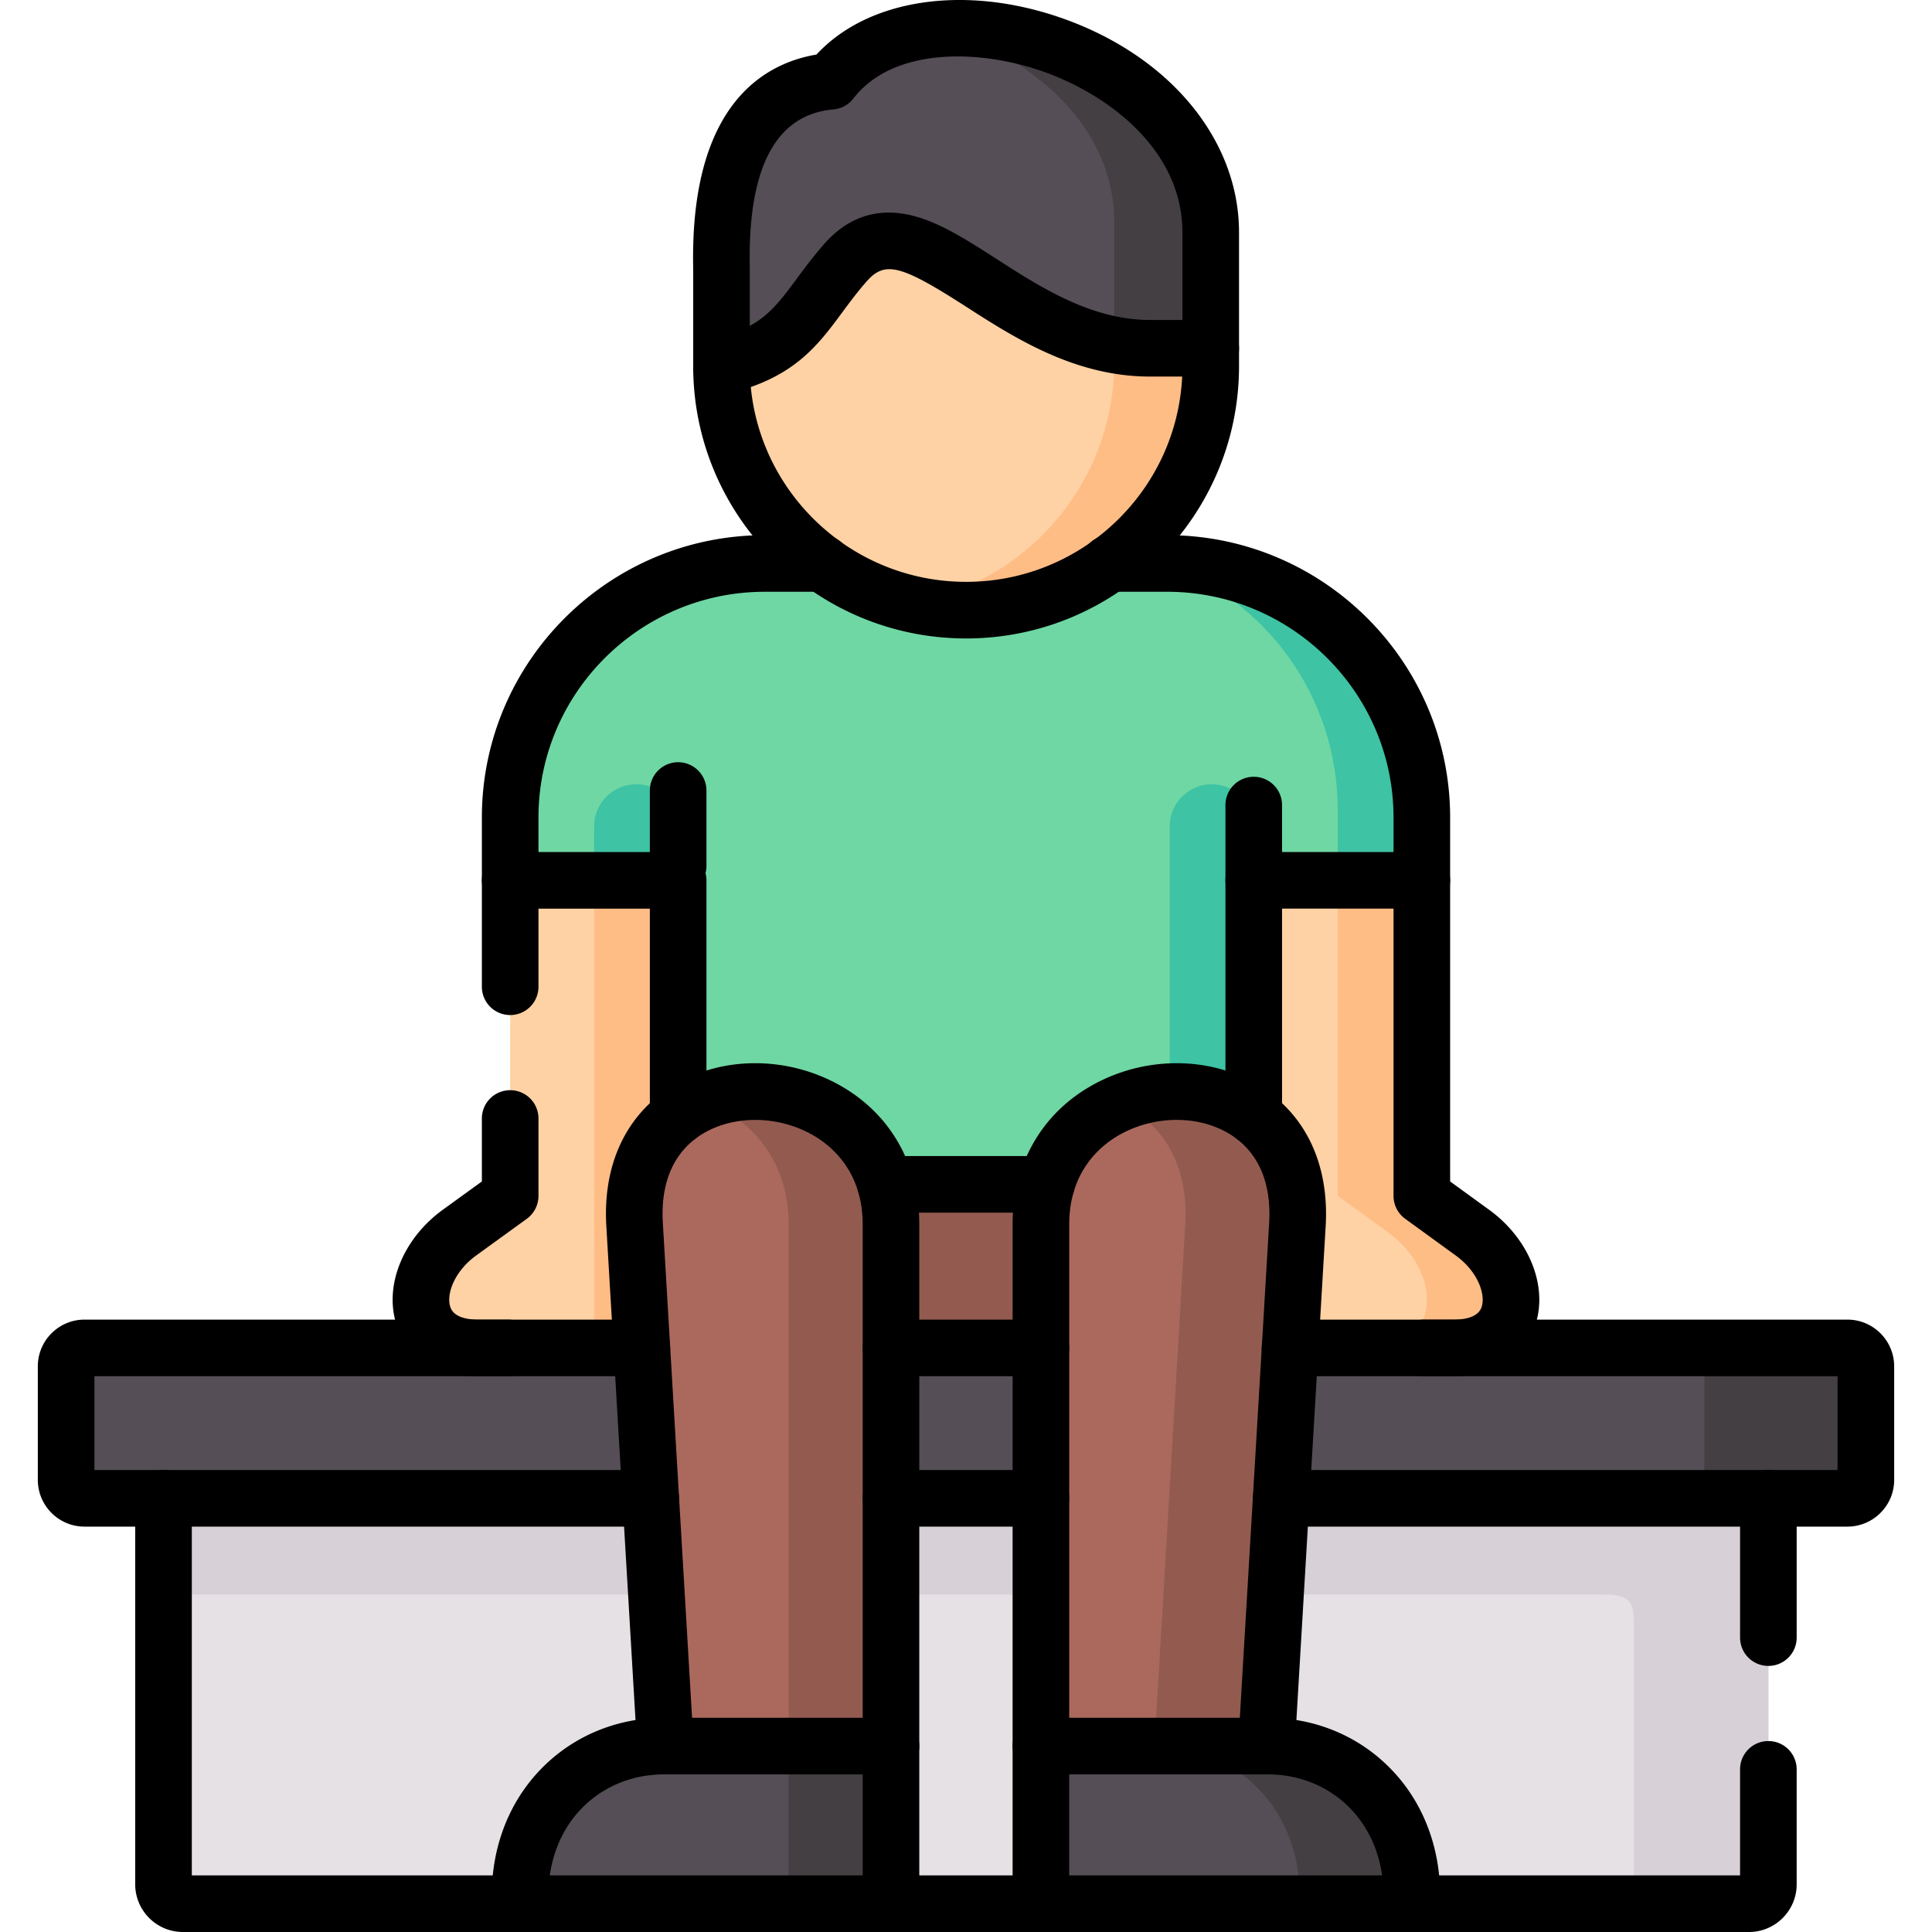 <?xml version="1.0" encoding="UTF-8"?> <svg xmlns="http://www.w3.org/2000/svg" xmlns:xlink="http://www.w3.org/1999/xlink" version="1.1" width="512" height="512" x="0" y="0" viewBox="0 0 597.79 597.79" style="enable-background:new 0 0 512 512" xml:space="preserve"><g><path d="M375.486 272.387v72.989c8.729 6.672 14.415 17.748 13.479 33.527l10.201 38.163 28.228 16.446 22.375-16.446c22.943 0 22.274-23.785 5.787-35.695l-15.619-11.342v-97.644l-26.021-14.277-38.43 14.279z" style="fill-rule:evenodd;clip-rule:evenodd;" fill="#FED2A4" data-original="#fed2a4"></path><path d="m439.935 272.387-26.021-10.909V370.03l15.653 11.342c16.489 11.91 17.124 35.695-5.787 35.695l8.528 8.24 17.458-8.24c22.943 0 22.274-23.785 5.787-35.695l-15.619-11.342v-97.643h.001z" style="fill-rule:evenodd;clip-rule:evenodd;" fill="#FFBD86" data-original="#ffbd86"></path><path d="M157.856 272.387v97.644l-15.653 11.342c-16.489 11.91-17.124 35.695 5.787 35.695l21.037 11.809 29.566-11.809 23.713-144.679-37.927-13.643-26.523 13.641z" style="fill-rule:evenodd;clip-rule:evenodd;" fill="#FED2A4" data-original="#fed2a4"></path><path d="M183.842 272.387v144.678l-.668 9.508 15.418-9.508 27.224-72.488-15.987-72.19-11.17-8.473z" style="fill-rule:evenodd;clip-rule:evenodd;" fill="#FFBD86" data-original="#ffbd86"></path><path d="M201.335 463.602H50.595v119.426c0 3.303 2.709 6.005 5.986 6.005h104.384c-1.272-29.022 19.532-48.771 44.55-48.771h.368l-4.548-76.66zM396.423 463.602l-4.549 76.659h.402c24.984 0 45.788 19.749 44.516 48.771h104.384c3.311 0 5.986-2.702 5.986-6.005V463.602H396.423zM322.074 463.602h-46.389l-8.363 76.66 8.363 48.771h46.389l8.16-48.771z" style="fill-rule:evenodd;clip-rule:evenodd;" fill="#E5E1E5" data-original="#e5e1e5"></path><path d="M213.141 451.826H50.595v41.532h164.318zM384.616 451.826l-1.772 41.532H496.66c9.8 0 8.896 4.403 8.896 13.643v82.031h35.62c3.311 0 5.986-2.702 5.986-6.005V451.826H384.616zM263.878 451.826h70.001v41.532h-70.001z" style="fill-rule:evenodd;clip-rule:evenodd;" fill="#D7D0D6" data-original="#d7d0d6"></path><path d="M391.874 540.262h-69.801v48.771h114.718c1.27-29.022-19.532-48.771-44.516-48.771h-.401zM275.685 540.262h-70.169c-25.017 0-45.82 19.749-44.55 48.771h114.718v-48.771zM440.571 417.065h-41.406l-9.633 21.65 6.89 24.886h175.187c3.144 0 5.719-2.569 5.719-5.705v-35.127c0-3.136-2.576-5.705-5.719-5.705H440.572v.001zM147.988 417.065H26.146c-3.111 0-5.686 2.569-5.686 5.705v35.127c0 3.136 2.542 5.705 5.686 5.705h175.187l9.8-21.317-12.542-25.219h-50.603v-.001z" style="fill-rule:evenodd;clip-rule:evenodd;" fill="#554E56" data-original="#554e56"></path><path d="M244.011 540.262h31.672v48.771h-31.672zM436.792 589.033c1.27-29.022-19.532-48.771-44.516-48.771h-34.717c24.984 0 45.788 19.749 44.516 48.771h34.717z" style="fill-rule:evenodd;clip-rule:evenodd;" fill="#433F43" data-original="#433f43"></path><path d="M236.653 174.345c-43.345 0-78.798 35.394-78.798 78.628v19.415h51.975v96.541c20.034-15.278 55.954-7.239 64.148 21.083h49.801c8.194-28.321 44.114-36.362 64.148-21.083v-96.541h52.007v-19.415c0-43.233-35.486-78.628-78.831-78.628h-124.45z" style="fill-rule:evenodd;clip-rule:evenodd;" fill="#6FD7A3" data-original="#6fd7a3"></path><path d="M361.94 255.608v82.231c9.365-.467 18.73 2.001 25.987 7.539v-89.769c0-7.106-5.853-12.943-12.977-12.943-7.157-.002-13.01 5.836-13.01 12.942zM359.8 174.345c31.339 10.608 54.115 40.831 54.115 76.226v21.817h26.021v-19.415c0-43.233-35.486-78.628-78.831-78.628H359.8z" style="fill-rule:evenodd;clip-rule:evenodd;" fill="#3EC3A4" data-original="#3ec3a4"></path><path d="M261.537 68.93c-12.509 14.211-15.418 38.83-38.295 44.368 0 41.499 34.047 75.492 75.688 75.492 16.555 0 31.907-5.371 44.382-14.444 18.93-13.744 31.305-36.028 31.305-61.047v-5.538L355.82 95.316c-3.177-2.068-7.491-.367-11.07-1.035-38.329-7.138-63.246-48.103-83.213-25.351z" style="fill-rule:evenodd;clip-rule:evenodd;" fill="#FED2A4" data-original="#fed2a4"></path><path d="M344.75 112.263c0 25.653-13.011 48.438-32.777 62.082-8.996 6.205-19.365 10.541-30.536 12.377 5.619 1.367 11.472 2.068 17.492 2.068 16.555 0 31.907-5.371 44.382-14.444 18.93-13.744 31.305-36.028 31.305-61.047v-5.538c-9.498-4.67-20.536-7.106-29.867-1.035v5.538h.001z" style="fill-rule:evenodd;clip-rule:evenodd;" fill="#FFBD86" data-original="#ffbd86"></path><path d="M257.122 25.128c-36.589 3.203-33.88 51.774-33.88 58.178v29.99c22.877-5.538 25.787-17.748 38.295-31.959 21.806-24.852 49.533 26.421 94.283 26.421h18.796v-35.86c0-55.409-89.501-83.064-117.494-46.77z" style="fill-rule:evenodd;clip-rule:evenodd;" fill="#554E56" data-original="#554e56"></path><path d="M344.75 68.596V106.726a60.205 60.205 0 0 0 11.07 1.035h18.796V71.898c0-40.265-47.259-65.884-83.848-62.915 28.228 8.14 53.982 29.89 53.982 59.613z" style="fill-rule:evenodd;clip-rule:evenodd;" fill="#433F43" data-original="#433f43"></path><path d="M196.852 242.664c-7.157 0-13.011 5.838-13.011 12.943v16.78h25.987v-16.78c.001-7.105-5.851-12.943-12.976-12.943z" style="fill-rule:evenodd;clip-rule:evenodd;" fill="#3EC3A4" data-original="#3ec3a4"></path><path d="M577.331 457.898V422.77c0-3.136-2.576-5.705-5.719-5.705h-49.968c3.144 0 5.719 2.569 5.719 5.705v35.127c0 3.136-2.576 5.705-5.719 5.705h49.967c3.144 0 5.72-2.568 5.72-5.704z" style="fill-rule:evenodd;clip-rule:evenodd;" fill="#433F43" data-original="#433f43"></path><path d="M323.779 366.46h-49.801c-9.633 13.51-6.422 38.262 1.706 50.606l22.308 16.679 24.081-16.679c7.391-11.409 17.559-33.659 1.706-50.606z" style="fill-rule:evenodd;clip-rule:evenodd;" fill="#935B50" data-original="#935b50"></path><path d="M322.074 417.065h-46.389l-8.363 21.217 8.363 25.32h46.389l8.361-23.551z" style="fill-rule:evenodd;clip-rule:evenodd;" fill="#554E56" data-original="#554e56"></path><path d="M323.779 366.46c-1.103 3.769-1.706 7.94-1.706 12.443v161.358h69.801l4.549-76.659 2.743-46.536 2.274-38.163c.936-15.779-4.783-26.854-13.512-33.527-20.034-15.277-55.954-7.205-64.149 21.084z" style="fill-rule:evenodd;clip-rule:evenodd;" fill="#AB695D" data-original="#ab695d"></path><path d="M387.928 345.377c-11.339-8.673-27.826-9.808-41.472-4.036a35.83 35.83 0 0 1 6.79 4.036c8.696 6.672 14.415 17.748 13.479 33.527-3.177 53.775-6.354 107.583-9.532 161.358h34.683l4.549-76.659 2.743-46.536 2.274-38.163c.934-15.78-4.785-26.856-13.514-33.527z" style="fill-rule:evenodd;clip-rule:evenodd;" fill="#935B50" data-original="#935b50"></path><path d="M273.979 366.46c-8.194-28.289-44.114-36.362-64.148-21.083-8.729 6.672-14.415 17.748-13.479 33.527l2.241 38.163 2.743 46.536 4.549 76.659h69.801V378.904c-.001-4.504-.604-8.675-1.707-12.444z" style="fill-rule:evenodd;clip-rule:evenodd;" fill="#AB695D" data-original="#ab695d"></path><path d="M242.339 366.46c1.071 3.769 1.672 7.94 1.672 12.443v161.358h31.672V378.903c0-4.503-.602-8.673-1.706-12.443-7.157-24.752-35.52-33.993-55.887-25.754 11.071 4.204 20.503 12.911 24.249 25.754z" style="fill-rule:evenodd;clip-rule:evenodd;" fill="#935B50" data-original="#935b50"></path><path d="M157.22 425.824h-9.231c-12.606 0-22.074-6.004-25.327-16.063-3.871-11.97 2.056-26.563 14.413-35.489l12.023-8.711v-19.483a8.757 8.757 0 0 1 8.757-8.757 8.757 8.757 0 0 1 8.757 8.757v23.952a8.755 8.755 0 0 1-3.619 7.091l-15.653 11.342c-6.682 4.826-9.319 11.877-8.015 15.909 1.052 3.255 5.292 3.938 8.663 3.938h9.231a8.757 8.757 0 0 1 8.757 8.757 8.755 8.755 0 0 1-8.756 8.757zm292.548-.001h-9.197a8.756 8.756 0 0 1-8.757-8.757 8.756 8.756 0 0 1 8.757-8.757h9.197c3.377 0 7.624-.682 8.675-3.933 1.303-4.032-1.339-11.083-8.016-15.906l-15.637-11.356a8.76 8.76 0 0 1-3.611-7.085V252.973c0-38.527-31.435-69.871-70.073-69.871h-17.86a8.757 8.757 0 0 1-8.757-8.757 8.757 8.757 0 0 1 8.757-8.757h17.86c48.296 0 87.588 39.201 87.588 87.385v112.593l12.008 8.719c12.345 8.917 18.277 23.513 14.407 35.48-3.253 10.054-12.726 16.058-25.341 16.058zM157.855 314.07a8.757 8.757 0 0 1-8.757-8.757v-52.34c0-48.184 39.277-87.385 87.556-87.385h17.86a8.757 8.757 0 0 1 0 17.514h-17.86c-38.621 0-70.042 31.344-70.042 69.871v52.34a8.756 8.756 0 0 1-8.757 8.757zM223.242 122.055a8.759 8.759 0 0 1-8.758-8.757l-.001-29.991c0-.286-.007-.666-.014-1.131-.796-49.963 22.066-62.588 38.169-65.298C268.353-.144 297.904-4.844 327.702 5.313c33.818 11.527 55.671 37.663 55.671 66.584v35.862a8.757 8.757 0 0 1-8.757 8.757h-18.797c-23.268 0-41.97-12.026-56.998-21.688-20.149-12.956-25.027-14.181-30.702-7.714-2.839 3.226-5.192 6.406-7.468 9.482-7.718 10.433-15.008 20.288-35.35 25.212a8.69 8.69 0 0 1-2.059.247zm73.05-104.59c-12.933 0-25.068 3.716-32.237 13.012a8.753 8.753 0 0 1-6.17 3.375c-17.671 1.547-26.387 17.712-25.903 48.045.009.579.016 1.054.016 1.41v17.518c6.282-3.434 9.776-8.158 14.574-14.644 2.377-3.213 5.071-6.855 8.392-10.628 7.605-8.667 16.999-11.593 27.907-8.691 8.259 2.198 16.597 7.56 25.424 13.235 13.782 8.862 29.402 18.906 47.525 18.906h10.04V71.898c0-25.889-23.598-43.119-43.807-50.007-8.114-2.765-17.117-4.426-25.761-4.426z" fill="#000000" opacity="1" data-original="#000000"></path><path d="M298.929 197.546c-46.563 0-84.445-37.794-84.445-84.248a8.757 8.757 0 0 1 17.514 0c0 36.797 30.025 66.734 66.931 66.734s66.931-29.937 66.931-66.734v-5.538a8.757 8.757 0 0 1 8.757-8.757 8.757 8.757 0 0 1 8.757 8.757v5.538c0 46.454-37.882 84.248-84.445 84.248zM323.78 375.218h-49.801c-4.836 0-8.757-3.92-8.757-8.757s3.921-8.757 8.757-8.757h49.801c4.837 0 8.757 3.92 8.757 8.757s-3.92 8.757-8.757 8.757zM387.927 354.134a8.756 8.756 0 0 1-8.757-8.757v-72.989a8.757 8.757 0 0 1 8.757-8.757h52.007c4.837 0 8.757 3.921 8.757 8.757s-3.92 8.757-8.757 8.757h-43.25v64.232a8.757 8.757 0 0 1-8.757 8.757zM209.829 354.134a8.757 8.757 0 0 1-8.757-8.757v-64.232h-43.217a8.757 8.757 0 0 1 0-17.514h51.974a8.757 8.757 0 0 1 8.757 8.757v72.989a8.757 8.757 0 0 1-8.757 8.757z" fill="#000000" opacity="1" data-original="#000000"></path><path d="M209.829 276.674a8.757 8.757 0 0 1-8.757-8.757v-23.318a8.757 8.757 0 0 1 17.514 0v23.318a8.757 8.757 0 0 1-8.757 8.757zM387.927 281.145a8.757 8.757 0 0 1-8.757-8.757v-23.285a8.757 8.757 0 0 1 8.757-8.757 8.757 8.757 0 0 1 8.757 8.757v23.285a8.757 8.757 0 0 1-8.757 8.757zM436.799 597.79a8.759 8.759 0 0 1-8.756-9.14c.497-11.343-3.073-21.604-10.051-28.895-6.627-6.924-15.759-10.736-25.716-10.736h-61.445v40.014a8.756 8.756 0 0 1-8.757 8.757 8.756 8.756 0 0 1-8.757-8.757v-48.771a8.756 8.756 0 0 1 8.757-8.757h70.202c14.78 0 28.406 5.732 38.368 16.14 10.313 10.775 15.604 25.61 14.897 41.772a8.757 8.757 0 0 1-8.742 8.373z" fill="#000000" opacity="1" data-original="#000000"></path><path d="M391.882 549.019a8.758 8.758 0 0 1-8.751-9.275l9.565-161.359c.735-12.48-3.39-21.926-11.931-27.314-9.557-6.03-23.247-6.076-34.058-.112-5.93 3.27-15.878 11.248-15.878 27.944v161.359a8.756 8.756 0 0 1-8.757 8.757 8.756 8.756 0 0 1-8.757-8.757V378.903c0-18.767 9.088-34.541 24.934-43.28 16.481-9.091 36.838-8.843 51.862.635 14.059 8.87 21.187 24.198 20.07 43.16l-9.565 161.361a8.758 8.758 0 0 1-8.734 8.24zM160.959 597.79a8.757 8.757 0 0 1-8.742-8.374c-.708-16.158 4.58-30.991 14.891-41.762 9.967-10.414 23.609-16.149 38.408-16.149.001 0-.001 0 0 0h70.168a8.757 8.757 0 0 1 8.757 8.757v48.771a8.757 8.757 0 0 1-8.757 8.757 8.757 8.757 0 0 1-8.757-8.757v-40.014h-61.411c-9.976 0-19.123 3.816-25.755 10.746-6.975 7.287-10.543 17.546-10.047 28.886a8.758 8.758 0 0 1-8.755 9.139z" fill="#000000" opacity="1" data-original="#000000"></path><path d="M205.875 549.019a8.757 8.757 0 0 1-8.734-8.241l-9.532-161.359c-1.128-18.956 5.989-34.284 20.04-43.156 15.012-9.479 35.365-9.735 51.849-.647 15.852 8.738 24.943 24.515 24.943 43.286v161.359c0 4.837-3.921 8.757-8.757 8.757s-8.757-3.92-8.757-8.757V378.903c0-16.699-9.951-24.678-15.884-27.948-10.812-5.959-24.493-5.911-34.043.117-8.532 5.388-12.65 14.832-11.908 27.311l9.532 161.362a8.757 8.757 0 0 1-8.749 9.274z" fill="#000000" opacity="1" data-original="#000000"></path><path d="M201.335 472.359H26.146c-7.964 0-14.443-6.488-14.443-14.462V422.77c0-7.974 6.479-14.462 14.443-14.462h172.446a8.757 8.757 0 0 1 8.757 8.757 8.757 8.757 0 0 1-8.757 8.757H29.217v29.023h172.118a8.757 8.757 0 0 1 8.757 8.757 8.757 8.757 0 0 1-8.757 8.757zm370.277-.001H396.423a8.756 8.756 0 0 1-8.757-8.757 8.756 8.756 0 0 1 8.757-8.757h172.15v-29.023H399.166a8.756 8.756 0 0 1-8.757-8.757 8.756 8.756 0 0 1 8.757-8.757h172.446c7.982 0 14.475 6.488 14.475 14.462v35.127c0 7.974-6.493 14.462-14.475 14.462zm-249.538 0h-46.389a8.757 8.757 0 0 1-8.757-8.757 8.757 8.757 0 0 1 8.757-8.757h46.389a8.756 8.756 0 0 1 8.757 8.757 8.756 8.756 0 0 1-8.757 8.757zm0-46.535h-46.389a8.757 8.757 0 0 1-8.757-8.757 8.757 8.757 0 0 1 8.757-8.757h46.389a8.756 8.756 0 0 1 8.757 8.757 8.756 8.756 0 0 1-8.757 8.757z" fill="#000000" opacity="1" data-original="#000000"></path><path d="M541.174 597.79H56.581c-8.129 0-14.743-6.623-14.743-14.763V463.601c0-4.837 3.921-8.757 8.757-8.757s8.757 3.92 8.757 8.757v116.675h479.052v-32.809c0-4.837 3.92-8.757 8.757-8.757s8.757 3.92 8.757 8.757v35.561c0 8.14-6.614 14.762-14.744 14.762zm5.988-82.331a8.756 8.756 0 0 1-8.757-8.757v-43.1a8.756 8.756 0 0 1 8.757-8.757 8.756 8.756 0 0 1 8.757 8.757v43.1a8.756 8.756 0 0 1-8.757 8.757z" fill="#000000" opacity="1" data-original="#000000"></path></g></svg> 